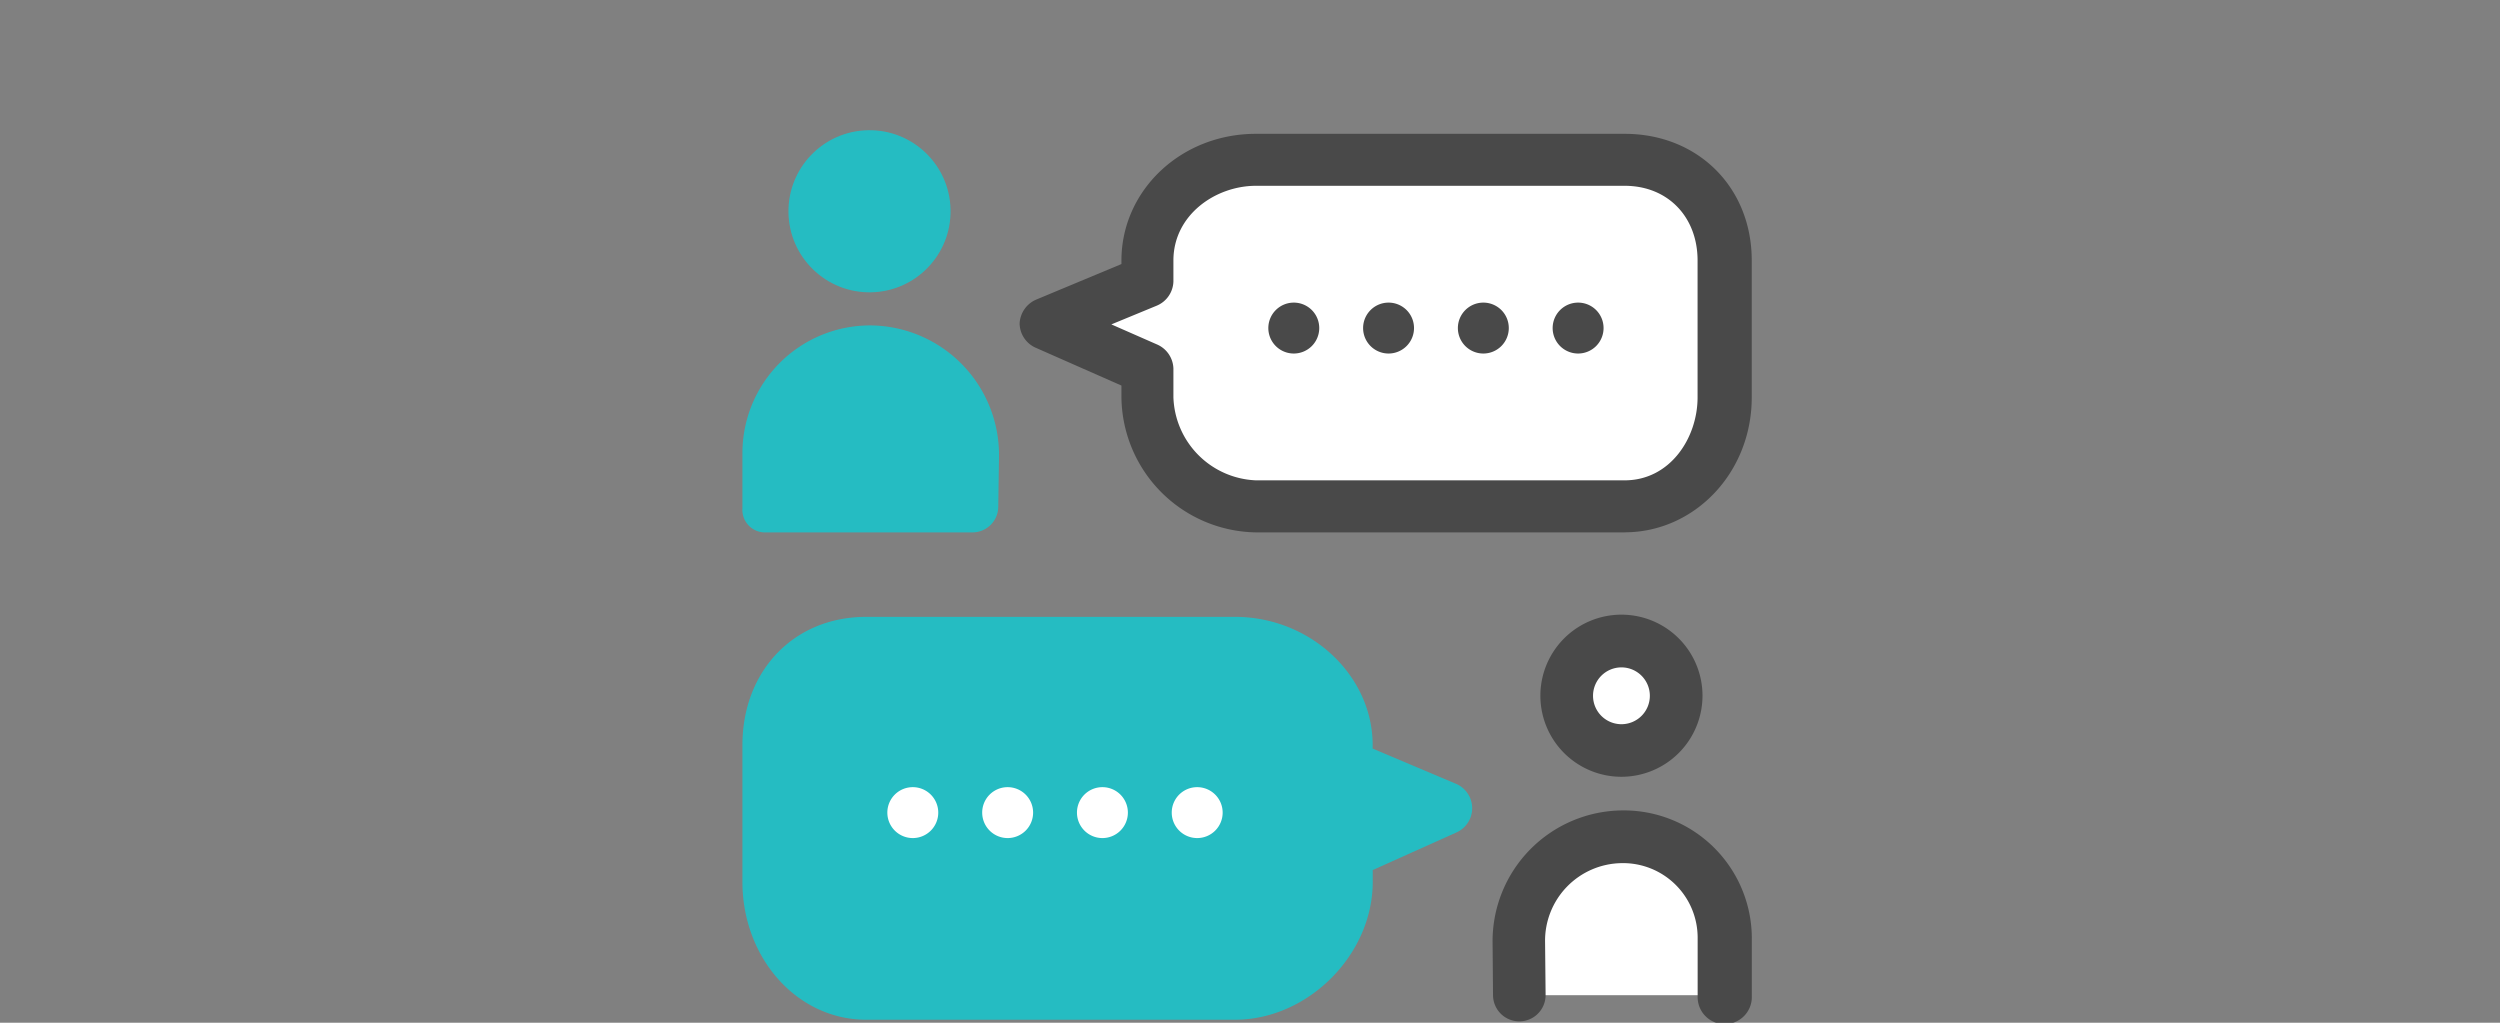 <svg xmlns="http://www.w3.org/2000/svg" xmlns:xlink="http://www.w3.org/1999/xlink" width="330" height="135" viewBox="0 0 330 135">
  <rect x="0" y="0" width="330" height="135" fill="#808080" stroke="none"/>
  <defs>
    <clipPath id="clip-path">
      <rect id="長方形_625" data-name="長方形 625" width="330" height="135" transform="translate(3843 10741)" fill="#fff"/>
    </clipPath>
  </defs>
  <g id="マスクグループ_7" data-name="マスクグループ 7" transform="translate(-3843 -10741)" clip-path="url(#clip-path)">
    <g id="レイヤー_1" data-name="レイヤー 1" transform="translate(3941 10758.185)">
      <g id="グループ_1050" data-name="グループ 1050">
        <path id="パス_5641" data-name="パス 5641" d="M123.25,74.65a7.22,7.22,0,1,1-7.22-7.22A7.217,7.217,0,0,1,123.25,74.65Z" fill="#fff"/>
        <path id="パス_5642" data-name="パス 5642" d="M102.55,114.18h27.11s2.72-20.89-13.58-20.89S102.55,114.18,102.55,114.18Z" fill="#fff"/>
        <circle id="楕円形_67" data-name="楕円形 67" cx="10.7" cy="10.7" r="10.7" transform="translate(5.889 0.193) rotate(-1.01)" fill="#25bcc2"/>
        <path id="パス_5643" data-name="パス 5643" d="M16.89,25.77A16.86,16.86,0,0,0,0,42.68v7.2a2.985,2.985,0,0,0,3.14,3.21H30.25a3.409,3.409,0,0,0,3.52-3.32l.1-6.75A17.107,17.107,0,0,0,16.89,25.77Z" fill="#25bcc2"/>
        <path id="パス_5644" data-name="パス 5644" d="M116.03,85.35a10.7,10.7,0,1,1,10.7-10.7A10.712,10.712,0,0,1,116.03,85.35Zm0-14.44a3.75,3.75,0,1,0,3.75,3.75A3.751,3.751,0,0,0,116.03,70.91Z" fill="#494949"/>
        <path id="パス_5645" data-name="パス 5645" d="M129.66,118a3.561,3.561,0,0,1-3.57-3.48v-7.9a9.845,9.845,0,0,0-10.06-9.87,10.241,10.241,0,0,0-10.08,10.39l.07,7a3.47,3.47,0,1,1-6.94.05l-.06-7.03a17.269,17.269,0,0,1,17.11-17.37,16.9,16.9,0,0,1,17.11,16.82v7.9a3.561,3.561,0,0,1-3.57,3.48Z" fill="#494949"/>
        <g id="グループ_1049" data-name="グループ 1049">
          <path id="パス_5646" data-name="パス 5646" d="M116.45,4.77H67.79C60.11,4.77,52.6,9.52,52.6,17.2v2.78L39.39,25.54,52.6,31.45v3.82c0,7.68,7.51,15.24,15.19,15.24h48.66c7.68,0,12.49-7.56,12.49-15.24V17.2c0-7.68-4.81-12.43-12.49-12.43Z" fill="#fff"/>
          <path id="パス_5647" data-name="パス 5647" d="M116.45,53.09H67.79A18.037,18.037,0,0,1,50.03,35.28V33.71L38.72,28.72a3.55,3.55,0,0,1-2.13-3.21,3.618,3.618,0,0,1,2.24-3.17l11.2-4.67V17.2C50.03,8,57.83.48,67.79.48h48.66c9.67,0,16.78,7.06,16.78,16.72V35.27c0,9.97-7.58,17.81-16.78,17.81ZM48.71,25.64l6.01,2.64a3.583,3.583,0,0,1,2.17,3.17v3.82a11.353,11.353,0,0,0,10.9,10.95h48.66c6.01,0,9.63-5.6,9.63-10.95V17.2c0-5.73-3.9-9.86-9.63-9.86H67.79c-5.35,0-10.9,3.85-10.9,9.86v2.78a3.572,3.572,0,0,1-2.24,3.2l-5.94,2.45Z" fill="#494949"/>
        </g>
        <path id="パス_5648" data-name="パス 5648" d="M76.14,26.12a3.36,3.36,0,1,1-3.36-3.36A3.354,3.354,0,0,1,76.14,26.12Z" fill="#494949"/>
        <path id="パス_5649" data-name="パス 5649" d="M88.65,26.12a3.36,3.36,0,1,1-3.36-3.36A3.354,3.354,0,0,1,88.65,26.12Z" fill="#494949"/>
        <path id="パス_5650" data-name="パス 5650" d="M101.16,26.12a3.36,3.36,0,1,1-3.36-3.36A3.354,3.354,0,0,1,101.16,26.12Z" fill="#494949"/>
        <path id="パス_5651" data-name="パス 5651" d="M113.67,26.12a3.36,3.36,0,1,1-3.36-3.36A3.354,3.354,0,0,1,113.67,26.12Z" fill="#494949"/>
        <path id="パス_5652" data-name="パス 5652" d="M94.22,86.29,83.19,81.63v-.47c0-9.2-8.22-16.92-18.19-16.92H16.35C6.68,64.24,0,71.49,0,81.16V99.23c0,9.97,7.15,18.19,16.35,18.19H65.01c9.63,0,18.19-8.56,18.19-18.19V97.66l11.11-4.99a3.5,3.5,0,0,0-.09-6.38Z" fill="#25bcc2"/>
        <path id="パス_5653" data-name="パス 5653" d="M56.67,90.08a3.36,3.36,0,1,0,3.36-3.36A3.354,3.354,0,0,0,56.67,90.08Z" fill="#fff"/>
        <path id="パス_5654" data-name="パス 5654" d="M44.16,90.08a3.36,3.36,0,1,0,3.36-3.36A3.354,3.354,0,0,0,44.16,90.08Z" fill="#fff"/>
        <path id="パス_5655" data-name="パス 5655" d="M31.65,90.08a3.36,3.36,0,1,0,3.36-3.36,3.354,3.354,0,0,0-3.36,3.36Z" fill="#fff"/>
        <path id="パス_5656" data-name="パス 5656" d="M19.13,90.08a3.36,3.36,0,1,0,3.36-3.36A3.354,3.354,0,0,0,19.13,90.08Z" fill="#fff"/>
      </g>
    </g>
  </g>
</svg>
